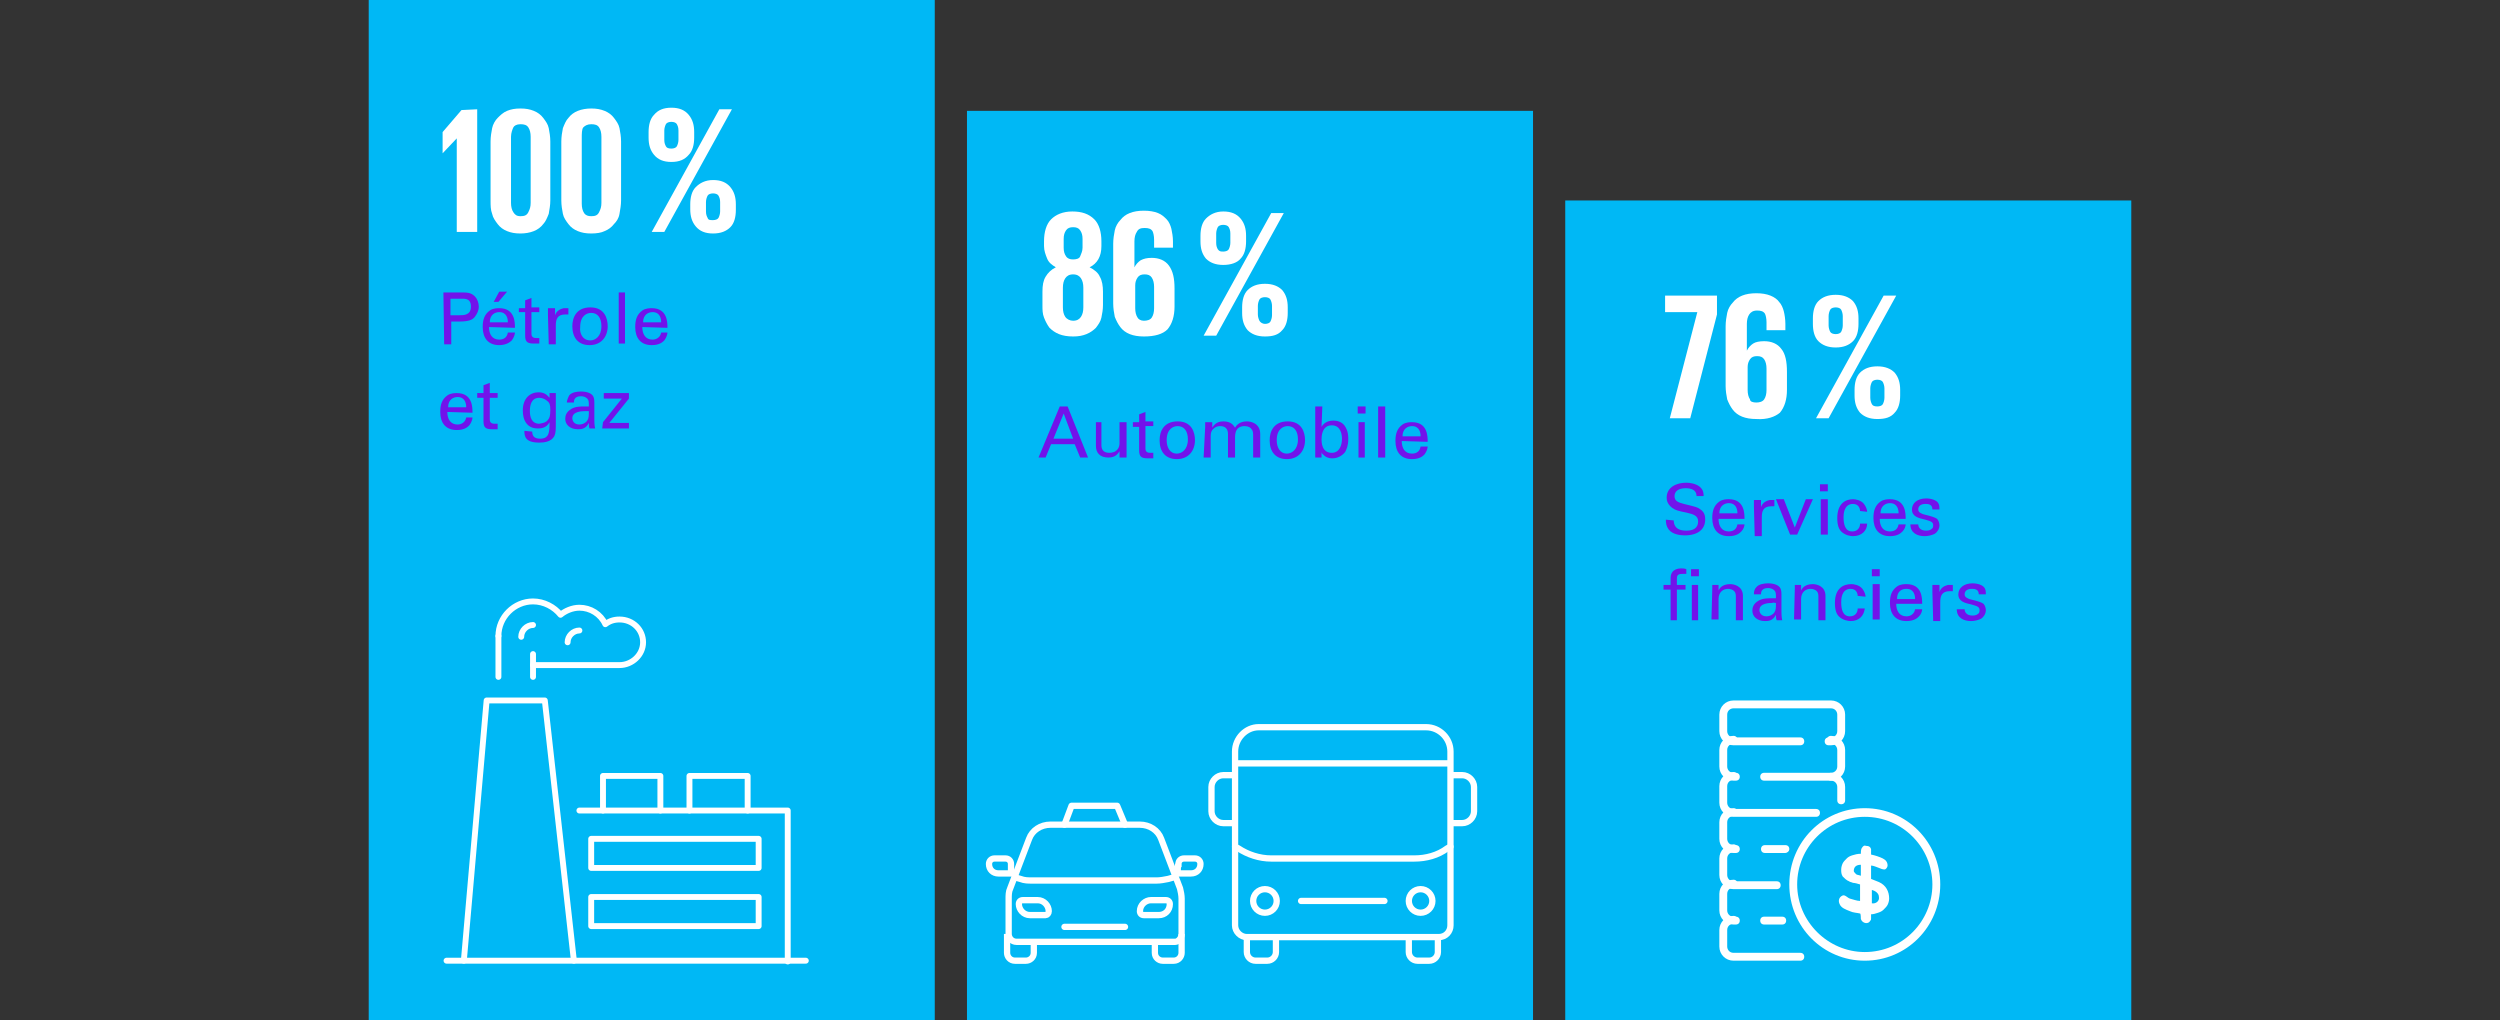<?xml version="1.0" encoding="utf-8"?>
<!-- Generator: Adobe Illustrator 27.1.0, SVG Export Plug-In . SVG Version: 6.00 Build 0)  -->
<svg version="1.1" id="Layer_2_00000132076441339708528970000017416111717092781461_"
	 xmlns="http://www.w3.org/2000/svg" xmlns:xlink="http://www.w3.org/1999/xlink" x="0px" y="0px" viewBox="0 0 318 129.8"
	 style="enable-background:new 0 0 318 129.8;" xml:space="preserve">
<rect x="0" y="0" width="318" height="129.8" fill="#333333" stroke="none"/>
<style type="text/css">
	.st0{fill:#00B8F5;}
	.st1{fill:#7213EA;}
	.st2{fill:#FFFFFF;}
	.st3{fill:none;stroke:#FFFFFF;stroke-width:0.8;stroke-linejoin:round;}
	.st4{fill:none;stroke:#FFFFFF;stroke-width:0.8;stroke-linecap:round;stroke-linejoin:round;}
	.st5{fill:none;stroke:#FFFFFF;stroke-width:0.8;stroke-miterlimit:10;}
	.st6{fill:none;stroke:#FFFFFF;stroke-width:0.8;stroke-linecap:round;stroke-miterlimit:10;}
	.st7{fill:none;stroke:#FFFFFF;stroke-width:0.75;stroke-linecap:round;stroke-linejoin:round;}
</style>
<g id="Layer_1-2">
	<rect x="46.9" class="st0" width="72" height="129.8"/>
	<rect x="123" y="14.1" class="st0" width="72" height="115.7"/>
	<rect x="199.1" y="25.5" class="st0" width="72" height="104.4"/>
	<g>
		<path class="st1" d="M56.4,37.2h2.2c0.8,0,1.3,0,1.8,0.5c0.3,0.3,0.5,0.8,0.5,1.3s-0.2,0.9-0.5,1.3s-0.8,0.6-2,0.6h-1v2.9h-0.9
			L56.4,37.2C56.4,37.2,56.4,37.2,56.4,37.2z M57.3,40.1h1.1c0.6,0,1.5,0,1.5-1.1s-0.8-1-1.3-1h-1.3V40.1L57.3,40.1L57.3,40.1z"/>
		<path class="st1" d="M62.2,41.6c0,0.9,0.4,1.6,1.3,1.6c0.6,0,1-0.3,1.1-0.9h0.9c0,0.2-0.1,0.6-0.4,1c-0.2,0.2-0.7,0.6-1.6,0.6
			c-1.4,0-2.1-0.9-2.1-2.3c0-0.9,0.2-1.6,0.9-2.1c0.4-0.3,1-0.3,1.2-0.3c2,0,2,1.8,2,2.5L62.2,41.6L62.2,41.6L62.2,41.6z M64.6,41
			c0-0.4-0.1-1.3-1.1-1.3c-0.5,0-1.2,0.3-1.2,1.3H64.6z M64.5,37.1l-1.1,1.3h-0.6l0.7-1.3H64.5L64.5,37.1z"/>
		<path class="st1" d="M66,39.2h0.8v-1l0.8-0.3v1.2h1v0.6h-1v2.7c0,0.2,0,0.6,0.6,0.6c0.2,0,0.3,0,0.4,0v0.7c-0.1,0-0.4,0-0.7,0
			c-0.8,0-1.1-0.2-1.1-1v-3H66V39.2C66,39.2,66,39.2,66,39.2z"/>
		<path class="st1" d="M69.7,40.1c0-0.3,0-0.6,0-0.9h0.9l0,0.9c0.2-0.6,0.7-0.8,1.1-0.9c0.2,0,0.4,0,0.6,0V40c0,0-0.1,0-0.2,0h-0.2
			c-1,0-1.2,0.6-1.2,1.4v2.4h-0.9L69.7,40.1C69.7,40.1,69.7,40.1,69.7,40.1z"/>
		<path class="st1" d="M75.1,39.1c1.8,0,2.2,1.4,2.2,2.4c0,1.3-0.8,2.4-2.3,2.4s-2.2-1-2.2-2.4C72.8,40.4,73.3,39.1,75.1,39.1
			C75.1,39.1,75.1,39.1,75.1,39.1z M75.1,43.3c0.6,0,1.4-0.5,1.4-1.8c0-1.1-0.5-1.7-1.3-1.7c-0.5,0-1.4,0.3-1.4,1.8
			C73.7,42.4,74.1,43.3,75.1,43.3L75.1,43.3L75.1,43.3z"/>
		<path class="st1" d="M78.7,37.2h0.8v6.5h-0.8V37.2z"/>
		<path class="st1" d="M81.7,41.6c0,0.9,0.4,1.6,1.3,1.6c0.5,0,1-0.3,1.1-0.9h0.8c0,0.2-0.1,0.6-0.4,1c-0.2,0.2-0.6,0.6-1.6,0.6
			c-1.4,0-2.1-0.9-2.1-2.3c0-0.9,0.2-1.6,0.9-2.1c0.4-0.3,1-0.3,1.2-0.3c2,0,2,1.8,2,2.5L81.7,41.6L81.7,41.6L81.7,41.6z M84.1,41
			c0-0.4-0.1-1.3-1.1-1.3c-0.5,0-1.2,0.3-1.2,1.3H84.1z"/>
		<path class="st1" d="M56.9,52.4c0,0.9,0.4,1.6,1.3,1.6c0.5,0,1-0.3,1.1-0.9h0.8c0,0.2-0.1,0.6-0.4,1c-0.2,0.2-0.6,0.6-1.6,0.6
			c-1.4,0-2.1-0.9-2.1-2.3c0-0.9,0.2-1.6,0.9-2.1c0.4-0.3,1-0.3,1.2-0.3c2,0,2,1.8,2,2.5L56.9,52.4L56.9,52.4L56.9,52.4z M59.3,51.8
			c0-0.4-0.1-1.3-1.1-1.3c-0.5,0-1.2,0.3-1.2,1.3C57,51.8,59.3,51.8,59.3,51.8z"/>
		<path class="st1" d="M60.7,50h0.8v-1l0.8-0.3V50h1v0.6h-1v2.7c0,0.2,0,0.6,0.6,0.6c0.2,0,0.3,0,0.4,0v0.7c-0.1,0-0.4,0-0.7,0
			c-0.8,0-1.1-0.2-1.1-1v-3h-0.8L60.7,50L60.7,50L60.7,50z"/>
		<path class="st1" d="M67.7,54.9c0,0.5,0.2,0.9,1,0.9c1.2,0,1.2-0.9,1.2-2.1c-0.4,0.8-1.2,0.8-1.5,0.8c-0.4,0-1-0.1-1.4-0.6
			c-0.4-0.5-0.5-1.1-0.5-1.7c0-1.5,0.9-2.3,2-2.3c0.9,0,1.2,0.5,1.4,0.7V50h0.8l0,0.8v2.8c0,1.1,0,1.5-0.2,1.9
			c-0.4,0.7-1.3,0.8-1.9,0.8c-1.8,0-1.9-0.8-1.9-1.5L67.7,54.9L67.7,54.9z M69.7,53.4c0.2-0.2,0.3-0.5,0.3-1.3
			c0-0.6-0.1-0.9-0.4-1.1c-0.2-0.2-0.6-0.4-1-0.4c-1.1,0-1.2,1.1-1.2,1.7c0,0.7,0.2,1.6,1.2,1.6C69.2,53.8,69.5,53.7,69.7,53.4
			L69.7,53.4L69.7,53.4z"/>
		<path class="st1" d="M75,54.5c-0.1-0.2-0.1-0.4-0.1-0.7c-0.4,0.8-1,0.8-1.4,0.8c-1,0-1.6-0.6-1.6-1.3c0-0.4,0.1-0.9,0.8-1.3
			c0.5-0.3,1.2-0.3,1.6-0.3c0.2,0,0.3,0,0.6,0c0-0.6,0-0.8-0.2-1c-0.2-0.2-0.5-0.3-0.8-0.3c-0.9,0-0.9,0.6-0.9,0.8h-0.9
			c0-0.2,0.1-0.5,0.3-0.9c0.3-0.4,1-0.5,1.5-0.5c0.7,0,1.4,0.2,1.6,0.7c0.1,0.3,0.1,0.5,0.1,0.7l0,2.2c0,0.1,0,0.7,0.1,1.1
			C75.8,54.5,75,54.5,75,54.5z M74.4,52.3c-0.3,0-1.6,0-1.6,0.9c0,0.3,0.2,0.8,0.9,0.8c0.4,0,0.8-0.2,1-0.5c0.2-0.3,0.2-0.6,0.2-1.2
			C74.8,52.3,74.6,52.3,74.4,52.3L74.4,52.3L74.4,52.3z"/>
		<path class="st1" d="M76.7,53.7l2.4-3h-2.3V50h3.2v0.7l-2.5,3.1h2.5v0.7h-3.4L76.7,53.7C76.7,53.7,76.7,53.7,76.7,53.7z"/>
	</g>
	<g>
		<path class="st1" d="M134.8,51.7h1l2.6,6.5h-1l-0.7-1.7h-3l-0.7,1.7h-0.9L134.8,51.7L134.8,51.7z M134,55.8h2.5l-1.2-3.2L134,55.8
			L134,55.8z"/>
		<path class="st1" d="M140.1,53.7v2.9c0,0.4,0.1,1,1,1c0.4,0,0.8-0.1,1.1-0.5c0.2-0.3,0.2-0.6,0.2-0.8v-2.6h0.9v3.7
			c0,0.1,0,0.6,0,0.8h-0.9l0-0.8c-0.2,0.3-0.5,0.8-1.4,0.8c-1.1,0-1.6-0.6-1.6-1.5v-3L140.1,53.7L140.1,53.7z"/>
		<path class="st1" d="M144.1,53.7h0.8v-1l0.8-0.3v1.2h1v0.6h-1V57c0,0.2,0,0.6,0.6,0.6c0.2,0,0.3,0,0.4,0v0.7c-0.2,0-0.4,0-0.7,0
			c-0.8,0-1.1-0.2-1.1-1v-3h-0.8V53.7C144.1,53.7,144.1,53.7,144.1,53.7z"/>
		<path class="st1" d="M149.8,53.6c1.8,0,2.2,1.4,2.2,2.4c0,1.3-0.8,2.4-2.3,2.4c-1.5,0-2.2-1-2.2-2.4
			C147.5,54.9,148,53.6,149.8,53.6C149.8,53.6,149.8,53.6,149.8,53.6z M149.7,57.7c0.6,0,1.4-0.5,1.4-1.8c0-1.1-0.5-1.7-1.3-1.7
			c-0.5,0-1.4,0.3-1.4,1.8C148.4,56.9,148.8,57.7,149.7,57.7L149.7,57.7L149.7,57.7z"/>
		<path class="st1" d="M153.3,54.3l0-0.6h0.9v0.7c0.4-0.7,1-0.8,1.4-0.8c1,0,1.3,0.5,1.5,0.8c0.1-0.2,0.5-0.8,1.5-0.8
			c0.6,0,1.7,0.3,1.7,1.6v3h-0.9v-2.9c0-0.4-0.1-0.6-0.2-0.7c-0.1-0.2-0.4-0.4-0.9-0.4c-0.6,0-0.9,0.3-1,0.5c-0.2,0.3-0.2,0.8-0.2,1
			v2.5h-0.9v-3c0-0.6-0.3-1-1-1c-0.6,0-0.9,0.4-1,0.5c-0.2,0.3-0.2,0.6-0.2,0.9v2.6h-0.9L153.3,54.3L153.3,54.3L153.3,54.3z"/>
		<path class="st1" d="M163.8,53.6c1.8,0,2.2,1.4,2.2,2.4c0,1.3-0.8,2.4-2.3,2.4s-2.2-1-2.2-2.4C161.5,54.9,162,53.6,163.8,53.6
			C163.8,53.6,163.8,53.6,163.8,53.6z M163.7,57.7c0.6,0,1.4-0.5,1.4-1.8c0-1.1-0.5-1.7-1.3-1.7c-0.5,0-1.4,0.3-1.4,1.8
			C162.4,56.9,162.8,57.7,163.7,57.7L163.7,57.7L163.7,57.7z"/>
		<path class="st1" d="M168.1,54.3c0.1-0.2,0.5-0.8,1.5-0.8c0.4,0,1,0.1,1.4,0.6c0.2,0.3,0.5,0.7,0.5,1.7c0,0.9-0.2,1.3-0.4,1.7
			c-0.4,0.5-1,0.8-1.6,0.8c-0.2,0-0.6,0-1-0.3c-0.2-0.2-0.4-0.3-0.4-0.5l0,0.7h-0.8l0-0.8v-5.7h0.9L168.1,54.3
			C168.2,54.3,168.1,54.3,168.1,54.3z M169.4,54.1c-1.3,0-1.3,1.5-1.3,1.8s0,1.7,1.3,1.7c1,0,1.3-1,1.3-1.8
			C170.7,55.4,170.6,54.1,169.4,54.1L169.4,54.1L169.4,54.1z"/>
		<path class="st1" d="M172.7,51.7h1v0.9h-1V51.7z M172.8,53.7h0.8v4.5h-0.8V53.7z"/>
		<path class="st1" d="M175.3,51.7h0.9v6.5h-0.9C175.3,58.2,175.3,51.7,175.3,51.7z"/>
		<path class="st1" d="M178.3,56.1c0,0.9,0.4,1.6,1.3,1.6c0.6,0,1-0.3,1.1-0.9h0.9c0,0.2-0.1,0.6-0.4,1c-0.2,0.2-0.6,0.6-1.6,0.6
			c-1.4,0-2.1-0.9-2.1-2.3c0-0.9,0.2-1.6,0.9-2.1c0.4-0.3,1-0.3,1.2-0.3c2,0,2,1.8,2,2.5L178.3,56.1L178.3,56.1L178.3,56.1z
			 M180.7,55.5c0-0.4-0.1-1.3-1.1-1.3c-0.5,0-1.2,0.3-1.2,1.3H180.7L180.7,55.5z"/>
	</g>
	<g>
		<path class="st1" d="M212.9,66.2c0,0.4,0.1,1.3,1.6,1.3c1.4,0,1.5-0.8,1.5-1.2c0-0.7-0.6-0.9-1.5-1.1c-1-0.2-1.4-0.3-1.8-0.6
			c-0.5-0.4-0.7-0.8-0.7-1.3c0-1.3,1.2-1.9,2.5-1.9c0.4,0,1.3,0.1,1.8,0.6c0.4,0.4,0.4,0.8,0.4,1.1h-0.9c0-0.8-0.7-1-1.4-1
			c-0.9,0-1.4,0.4-1.4,1c0,0.6,0.4,0.8,1.2,1c1.6,0.4,1.7,0.4,2.1,0.7c0.6,0.4,0.6,1,0.6,1.3c0,1.2-0.9,2-2.6,2
			c-0.5,0-1.5-0.1-2-0.7c-0.4-0.5-0.4-1-0.4-1.3L212.9,66.2L212.9,66.2L212.9,66.2z"/>
		<path class="st1" d="M218.6,66c0,0.9,0.4,1.6,1.3,1.6c0.6,0,1-0.3,1.1-0.9h0.9c0,0.2-0.1,0.6-0.4,0.9c-0.2,0.2-0.6,0.6-1.6,0.6
			c-1.4,0-2.1-0.9-2.1-2.3c0-0.9,0.2-1.6,0.9-2.1c0.4-0.3,1-0.3,1.2-0.3c2,0,2,1.8,2,2.5L218.6,66L218.6,66L218.6,66z M221,65.3
			c0-0.4-0.1-1.3-1.1-1.3c-0.5,0-1.2,0.3-1.2,1.3H221L221,65.3z"/>
		<path class="st1" d="M223.1,64.5c0-0.3,0-0.6,0-0.9h0.9l0,0.9c0.2-0.6,0.7-0.8,1.1-0.9c0.2,0,0.4,0,0.6,0v0.8c0,0-0.1,0-0.2,0
			h-0.2c-1,0-1.2,0.6-1.2,1.4v2.4h-0.9L223.1,64.5L223.1,64.5L223.1,64.5z"/>
		<path class="st1" d="M225.9,63.5h1l1.4,3.6l1.4-3.6h0.9l-2,4.5h-0.9L225.9,63.5C225.9,63.5,225.9,63.5,225.9,63.5z"/>
		<path class="st1" d="M231.5,61.6h1v0.9h-1V61.6z M231.6,63.5h0.9v4.5h-0.9C231.6,68.1,231.6,63.5,231.6,63.5z"/>
		<path class="st1" d="M236.6,65c0-0.2-0.1-0.9-0.9-0.9c-1.2,0-1.2,1.4-1.2,1.7c0,0.9,0.2,1.8,1.1,1.8c0.7,0,1-0.5,1-1h0.9
			c0,0.9-0.7,1.6-1.8,1.6c-0.3,0-1-0.1-1.5-0.6c-0.3-0.3-0.5-0.8-0.5-1.7c0-1.9,1.1-2.4,2-2.4c0.3,0,1,0.1,1.4,0.6
			c0.3,0.4,0.4,0.8,0.4,1L236.6,65L236.6,65L236.6,65z"/>
		<path class="st1" d="M239.1,66c0,0.9,0.4,1.6,1.3,1.6c0.6,0,1-0.3,1.1-0.9h0.9c0,0.2-0.1,0.6-0.4,0.9c-0.2,0.2-0.6,0.6-1.6,0.6
			c-1.4,0-2.1-0.9-2.1-2.3c0-0.9,0.2-1.6,0.9-2.1c0.4-0.3,1-0.3,1.2-0.3c2,0,2,1.8,2,2.5L239.1,66L239.1,66L239.1,66z M241.5,65.3
			c0-0.4-0.1-1.3-1.1-1.3c-0.5,0-1.2,0.3-1.2,1.3H241.5L241.5,65.3z"/>
		<path class="st1" d="M244,66.7c0,0.3,0.2,0.8,1,0.8c0.4,0,0.6-0.1,0.8-0.3c0.1-0.1,0.1-0.3,0.1-0.4c0-0.4-0.3-0.5-1-0.7
			c-0.9-0.2-1.7-0.4-1.7-1.3c0-0.8,0.7-1.4,1.8-1.4c0.6,0,1.4,0.2,1.6,0.7c0.1,0.2,0.1,0.5,0.1,0.7h-0.9c0-0.7-0.6-0.7-0.9-0.7
			c-0.1,0-0.9,0-0.9,0.7c0,0.4,0.4,0.5,0.6,0.6c1.2,0.3,1.5,0.4,1.8,0.6c0.2,0.2,0.3,0.6,0.3,0.8c0,0.5-0.3,0.9-0.6,1.1
			c-0.4,0.2-0.9,0.3-1.3,0.3c-0.9,0-1.8-0.4-1.8-1.5L244,66.7L244,66.7L244,66.7z"/>
		<path class="st1" d="M214.5,73c-0.1,0-0.3,0-0.5,0c-0.7,0-0.7,0.3-0.7,0.7v0.7h1.1V75h-1.1v3.9h-0.8V75h-0.9v-0.6h0.9v-0.5
			c0-0.6,0-0.8,0.2-1.1c0.2-0.3,0.6-0.5,1.1-0.5c0.2,0,0.5,0,0.7,0.1L214.5,73L214.5,73L214.5,73z M215.1,72.4h1v0.9h-1V72.4z
			 M215.2,78.9v-4.5h0.8v4.5H215.2z"/>
		<path class="st1" d="M217.8,74.9v-0.5h0.8v0.7c0.1-0.2,0.4-0.8,1.5-0.8c0.4,0,1.6,0.2,1.6,1.5v3.1h-0.9V76c0-0.3,0-0.6-0.2-0.8
			c-0.2-0.2-0.5-0.3-0.8-0.3c-0.6,0-1.2,0.4-1.2,1.3v2.6h-0.9L217.8,74.9C217.8,74.9,217.8,74.9,217.8,74.9z"/>
		<path class="st1" d="M226,78.9c-0.1-0.2-0.1-0.4-0.1-0.7c-0.4,0.8-1,0.8-1.4,0.8c-1,0-1.6-0.6-1.6-1.3c0-0.4,0.1-0.9,0.8-1.3
			c0.5-0.3,1.2-0.3,1.6-0.3c0.2,0,0.4,0,0.6,0c0-0.6,0-0.8-0.2-1c-0.2-0.2-0.5-0.3-0.8-0.3c-0.9,0-0.9,0.6-0.9,0.8h-0.9
			c0-0.2,0-0.6,0.3-0.9c0.3-0.4,1-0.5,1.5-0.5c0.7,0,1.4,0.2,1.6,0.7c0.1,0.3,0.1,0.5,0.1,0.7l0,2.2c0,0.1,0,0.7,0.1,1.1L226,78.9
			L226,78.9z M225.4,76.7c-0.3,0-1.6,0-1.6,0.9c0,0.3,0.2,0.8,0.9,0.8c0.4,0,0.8-0.2,1-0.5c0.2-0.3,0.2-0.6,0.2-1.2
			C225.7,76.7,225.6,76.6,225.4,76.7C225.4,76.6,225.4,76.6,225.4,76.7z"/>
		<path class="st1" d="M228.3,74.9v-0.5h0.8v0.7c0.1-0.2,0.4-0.8,1.5-0.8c0.4,0,1.6,0.2,1.6,1.5v3.1h-0.9V76c0-0.3,0-0.6-0.2-0.8
			c-0.2-0.2-0.5-0.3-0.8-0.3c-0.6,0-1.2,0.4-1.2,1.3v2.6h-0.9L228.3,74.9C228.3,74.9,228.3,74.9,228.3,74.9z"/>
		<path class="st1" d="M236.3,75.8c0-0.2-0.1-0.9-0.9-0.9c-1.2,0-1.2,1.4-1.2,1.7c0,0.9,0.2,1.8,1.1,1.8c0.7,0,1-0.5,1-1h0.9
			c-0.1,0.9-0.7,1.6-1.8,1.6c-0.3,0-1-0.1-1.5-0.6c-0.3-0.3-0.5-0.8-0.5-1.7c0-1.9,1.1-2.4,2.1-2.4c0.3,0,1,0.1,1.4,0.6
			c0.3,0.4,0.4,0.8,0.4,1L236.3,75.8L236.3,75.8L236.3,75.8z"/>
		<path class="st1" d="M238.1,72.4h1v0.9h-1V72.4z M238.2,74.3h0.9v4.5h-0.9V74.3z"/>
		<path class="st1" d="M241.2,76.8c0,0.9,0.4,1.6,1.3,1.6c0.5,0,1-0.3,1.1-0.9h0.9c0,0.2-0.1,0.6-0.4,0.9c-0.2,0.2-0.6,0.6-1.6,0.6
			c-1.4,0-2.1-0.9-2.1-2.3c0-0.9,0.2-1.6,0.9-2.1c0.4-0.3,1-0.3,1.2-0.3c2,0,2,1.8,2,2.5L241.2,76.8L241.2,76.8L241.2,76.8z
			 M243.6,76.2c0-0.4-0.1-1.3-1.1-1.3c-0.6,0-1.2,0.3-1.2,1.3H243.6L243.6,76.2z"/>
		<path class="st1" d="M245.8,75.3c0-0.3,0-0.6,0-0.9h0.9l0,0.9c0.2-0.6,0.7-0.8,1.1-0.9c0.2,0,0.4,0,0.6,0v0.8c0,0-0.1,0-0.2,0
			h-0.2c-1,0-1.2,0.6-1.2,1.4v2.4h-0.9L245.8,75.3L245.8,75.3L245.8,75.3z"/>
		<path class="st1" d="M249.9,77.5c0,0.3,0.2,0.8,1,0.8c0.4,0,0.6-0.1,0.8-0.3c0.1-0.1,0.1-0.3,0.1-0.4c0-0.4-0.3-0.5-1-0.7
			c-0.9-0.2-1.7-0.4-1.7-1.3c0-0.8,0.7-1.4,1.8-1.4c0.6,0,1.4,0.2,1.6,0.7c0.1,0.2,0.1,0.5,0.1,0.7h-0.9c0-0.7-0.6-0.7-0.9-0.7
			c-0.1,0-0.9,0-0.9,0.7c0,0.4,0.4,0.5,0.6,0.6c1.2,0.3,1.5,0.4,1.8,0.6c0.2,0.2,0.3,0.6,0.3,0.8c0,0.5-0.3,0.9-0.6,1.1
			c-0.4,0.2-0.9,0.3-1.3,0.3c-0.9,0-1.8-0.4-1.8-1.5L249.9,77.5L249.9,77.5L249.9,77.5z"/>
	</g>
	<g>
		<path class="st2" d="M211.8,37.6h6.6v2.4l-3.4,13.2h-2.6l3.5-13.5h-4.1V37.6z"/>
		<path class="st2" d="M223.4,53.3c-0.7,0-1.3-0.1-1.8-0.3c-0.5-0.2-0.9-0.5-1.2-0.9c-0.3-0.4-0.5-0.8-0.7-1.3
			c-0.1-0.5-0.2-1.1-0.2-1.7v-7.6c0-0.6,0.1-1.2,0.2-1.7c0.1-0.5,0.4-1,0.7-1.3c0.3-0.4,0.7-0.7,1.2-0.9c0.5-0.2,1.1-0.3,1.8-0.3
			c0.7,0,1.3,0.1,1.8,0.3c0.5,0.2,0.9,0.5,1.1,0.8c0.3,0.3,0.5,0.8,0.6,1.2s0.2,1,0.2,1.6v0.8h-2.4v-1c0-0.5-0.1-0.9-0.2-1.1
			c-0.2-0.3-0.5-0.4-1-0.4c-0.5,0-0.8,0.2-1,0.5s-0.3,0.7-0.3,1.2v3.4h0c0.2-0.4,0.5-0.7,0.8-0.9s0.8-0.3,1.4-0.3
			c0.9,0,1.7,0.3,2.2,1c0.5,0.6,0.7,1.6,0.7,2.9v2.3c0,1.2-0.3,2.2-0.9,2.9C225.8,53,224.8,53.4,223.4,53.3L223.4,53.3L223.4,53.3z
			 M223.4,51.2c0.4,0,0.8-0.1,1-0.4c0.2-0.3,0.3-0.7,0.3-1.2v-2.7c0-0.5-0.1-0.9-0.3-1.2c-0.2-0.3-0.5-0.4-0.9-0.4
			c-0.4,0-0.7,0.1-0.9,0.4c-0.2,0.3-0.3,0.6-0.3,1v2.9c0,0.5,0.1,0.9,0.3,1.2C222.6,51.1,223,51.2,223.4,51.2L223.4,51.2L223.4,51.2
			z"/>
		<path class="st2" d="M233.5,44.2c-1,0-1.7-0.3-2.2-0.8s-0.7-1.3-0.7-2.2v-0.7c0-0.9,0.2-1.7,0.7-2.2s1.2-0.8,2.2-0.8
			s1.7,0.3,2.2,0.8c0.5,0.6,0.7,1.3,0.7,2.2v0.7c0,0.9-0.2,1.7-0.7,2.2C235.2,43.9,234.5,44.2,233.5,44.2z M241.2,37.6l-8.6,15.6
			h-1.6l8.6-15.6H241.2z M233.5,42.5c0.3,0,0.6-0.1,0.7-0.3c0.1-0.2,0.2-0.5,0.2-0.8v-1.2c0-0.3-0.1-0.6-0.2-0.8
			c-0.1-0.2-0.4-0.3-0.7-0.3s-0.6,0.1-0.7,0.3c-0.1,0.2-0.2,0.5-0.2,0.8v1.2c0,0.3,0.1,0.6,0.2,0.8
			C232.9,42.4,233.2,42.5,233.5,42.5z M238.8,53.3c-1,0-1.7-0.3-2.2-0.8c-0.5-0.6-0.7-1.3-0.7-2.2v-0.7c0-0.9,0.2-1.7,0.7-2.2
			s1.2-0.8,2.2-0.8s1.7,0.3,2.2,0.8c0.5,0.6,0.7,1.3,0.7,2.2v0.7c0,0.9-0.2,1.7-0.7,2.2C240.5,53.1,239.8,53.3,238.8,53.3z
			 M238.8,51.7c0.3,0,0.6-0.1,0.7-0.3c0.1-0.2,0.2-0.5,0.2-0.8v-1.2c0-0.3-0.1-0.6-0.2-0.8c-0.1-0.2-0.4-0.3-0.7-0.3
			s-0.6,0.1-0.7,0.3c-0.1,0.2-0.2,0.5-0.2,0.8v1.2c0,0.3,0.1,0.6,0.2,0.8C238.2,51.6,238.4,51.7,238.8,51.7z"/>
	</g>
	<g>
		<path class="st2" d="M60.7,13.9v15.6h-2.6V17.6h0l-1.8,1.9h0v-2.7l2.4-2.8L60.7,13.9L60.7,13.9L60.7,13.9z"/>
		<path class="st2" d="M66.2,29.7c-0.7,0-1.2-0.1-1.7-0.3c-0.5-0.2-0.9-0.5-1.2-0.9c-0.3-0.4-0.6-0.8-0.7-1.3
			c-0.2-0.5-0.2-1.1-0.2-1.7V18c0-0.6,0.1-1.2,0.2-1.7c0.1-0.5,0.4-1,0.7-1.3s0.7-0.7,1.2-0.9c0.5-0.2,1-0.3,1.7-0.3
			c0.7,0,1.2,0.1,1.7,0.3c0.5,0.2,0.9,0.5,1.2,0.9s0.6,0.8,0.7,1.3c0.1,0.5,0.2,1.1,0.2,1.7v7.5c0,0.6-0.1,1.1-0.2,1.7
			c-0.2,0.5-0.4,1-0.7,1.3c-0.3,0.4-0.7,0.7-1.2,0.9S66.8,29.7,66.2,29.7z M66.2,27.5c0.5,0,0.8-0.1,1-0.5s0.3-0.7,0.3-1.2v-8.4
			c0-0.5-0.1-0.9-0.3-1.2s-0.5-0.4-1-0.4c-0.5,0-0.8,0.2-0.9,0.4s-0.3,0.7-0.3,1.2v8.4c0,0.5,0.1,0.9,0.3,1.2S65.7,27.5,66.2,27.5z"
			/>
		<path class="st2" d="M75.2,29.7c-0.7,0-1.2-0.1-1.7-0.3c-0.5-0.2-0.9-0.5-1.2-0.9c-0.3-0.4-0.6-0.8-0.7-1.3
			c-0.1-0.5-0.2-1.1-0.2-1.7V18c0-0.6,0.1-1.2,0.2-1.7c0.2-0.5,0.4-1,0.7-1.3c0.3-0.4,0.7-0.7,1.2-0.9c0.5-0.2,1.1-0.3,1.7-0.3
			c0.7,0,1.2,0.1,1.7,0.3c0.5,0.2,0.9,0.5,1.2,0.9s0.6,0.8,0.7,1.3s0.2,1.1,0.2,1.7v7.5c0,0.6-0.1,1.1-0.2,1.7s-0.4,1-0.7,1.3
			c-0.3,0.4-0.7,0.7-1.2,0.9C76.5,29.6,75.9,29.7,75.2,29.7z M75.2,27.5c0.5,0,0.8-0.1,1-0.5s0.3-0.7,0.3-1.2v-8.4
			c0-0.5-0.1-0.9-0.3-1.2s-0.5-0.4-1-0.4c-0.5,0-0.8,0.2-1,0.4S74,17.1,74,17.5v8.4c0,0.5,0.1,0.9,0.3,1.2S74.8,27.5,75.2,27.5z"/>
		<path class="st2" d="M85.4,20.6c-1,0-1.7-0.3-2.2-0.9c-0.5-0.6-0.7-1.3-0.7-2.2v-0.7c0-0.9,0.2-1.7,0.7-2.2
			c0.5-0.6,1.2-0.9,2.2-0.9s1.7,0.3,2.2,0.9c0.5,0.6,0.7,1.3,0.7,2.2v0.7c0,0.9-0.2,1.7-0.7,2.2C87.1,20.3,86.4,20.6,85.4,20.6z
			 M93.1,13.9l-8.6,15.6h-1.6l8.6-15.6H93.1z M85.4,18.9c0.3,0,0.6-0.1,0.7-0.3s0.2-0.5,0.2-0.8v-1.2c0-0.4-0.1-0.6-0.2-0.8
			s-0.4-0.3-0.7-0.3c-0.3,0-0.6,0.1-0.7,0.3s-0.2,0.5-0.2,0.8v1.2c0,0.4,0.1,0.6,0.2,0.8S85,18.9,85.4,18.9z M90.7,29.7
			c-1,0-1.7-0.3-2.2-0.9s-0.7-1.3-0.7-2.2V26c0-0.9,0.2-1.7,0.7-2.2s1.2-0.9,2.2-0.9s1.7,0.3,2.2,0.9c0.5,0.6,0.7,1.3,0.7,2.2v0.7
			c0,0.9-0.2,1.7-0.7,2.2C92.4,29.4,91.7,29.7,90.7,29.7z M90.7,28c0.3,0,0.6-0.1,0.7-0.3c0.1-0.2,0.2-0.5,0.2-0.8v-1.2
			c0-0.4-0.1-0.6-0.2-0.8c-0.1-0.2-0.4-0.3-0.7-0.3s-0.6,0.1-0.7,0.3c-0.1,0.2-0.2,0.5-0.2,0.8v1.2c0,0.4,0.1,0.6,0.2,0.8
			C90.1,28,90.3,28,90.7,28z"/>
	</g>
	<g>
		<path class="st2" d="M136.5,42.8c-0.7,0-1.3-0.1-1.8-0.3s-0.9-0.5-1.2-0.8c-0.3-0.4-0.5-0.8-0.7-1.3c-0.2-0.5-0.2-1-0.2-1.6v-1.7
			c0-0.8,0.1-1.4,0.4-1.9s0.7-0.9,1.3-1.2c-0.5-0.3-0.9-0.6-1.1-1.1s-0.4-1-0.4-1.6v-0.6c0-1.2,0.3-2.2,0.9-2.8s1.5-1,2.7-1
			s2.1,0.3,2.8,1c0.6,0.6,0.9,1.6,0.9,2.8v0.6c0,1.3-0.5,2.2-1.5,2.7c0.6,0.3,1.1,0.7,1.3,1.2c0.3,0.5,0.4,1.2,0.4,1.9v1.7
			c0,0.6-0.1,1.1-0.2,1.6c-0.1,0.5-0.4,0.9-0.7,1.3c-0.3,0.3-0.7,0.6-1.2,0.8S137.2,42.8,136.5,42.8L136.5,42.8z M136.5,40.8
			c0.5,0,0.8-0.2,1-0.5s0.3-0.7,0.3-1.2v-2.5c0-0.5-0.1-0.9-0.3-1.2s-0.5-0.5-1-0.5s-0.8,0.2-1,0.5s-0.3,0.7-0.3,1.2v2.5
			c0,0.5,0.1,0.9,0.3,1.2S136.1,40.8,136.5,40.8z M136.5,33c0.4,0,0.8-0.1,0.9-0.4s0.3-0.6,0.3-1.1v-1.1c0-0.5-0.1-0.8-0.3-1.1
			c-0.2-0.3-0.5-0.4-0.9-0.4s-0.7,0.1-0.9,0.4c-0.2,0.3-0.3,0.6-0.3,1.1v1.1c0,0.5,0.1,0.8,0.3,1.1C135.8,32.9,136.1,33,136.5,33z"
			/>
		<path class="st2" d="M145.5,42.8c-0.7,0-1.3-0.1-1.8-0.3c-0.5-0.2-0.9-0.5-1.2-0.9c-0.3-0.4-0.5-0.8-0.7-1.3
			c-0.1-0.5-0.2-1.1-0.2-1.7v-7.6c0-0.6,0.1-1.2,0.2-1.7c0.1-0.5,0.4-1,0.7-1.3c0.3-0.4,0.7-0.7,1.2-0.9c0.5-0.2,1.1-0.3,1.8-0.3
			s1.3,0.1,1.8,0.3s0.8,0.5,1.1,0.8s0.5,0.8,0.6,1.2c0.1,0.5,0.2,1,0.2,1.6v0.8h-2.4v-1c0-0.5-0.1-0.9-0.2-1.1
			c-0.2-0.3-0.5-0.4-1-0.4c-0.5,0-0.8,0.1-1,0.5c-0.2,0.3-0.3,0.7-0.3,1.2V34h0c0.2-0.4,0.5-0.7,0.8-0.9c0.4-0.2,0.8-0.3,1.4-0.3
			c0.9,0,1.7,0.3,2.2,1s0.7,1.6,0.7,2.9v2.3c0,1.2-0.3,2.2-0.9,2.9C147.9,42.5,146.9,42.8,145.5,42.8
			C145.5,42.8,145.5,42.8,145.5,42.8z M145.5,40.8c0.4,0,0.8-0.1,1-0.4c0.2-0.3,0.3-0.7,0.3-1.2v-2.7c0-0.5-0.1-0.9-0.3-1.2
			s-0.5-0.4-0.9-0.4c-0.4,0-0.7,0.1-0.9,0.4s-0.3,0.6-0.3,1v2.9c0,0.5,0.1,0.9,0.3,1.2C144.8,40.6,145.1,40.8,145.5,40.8L145.5,40.8
			L145.5,40.8z"/>
		<path class="st2" d="M155.6,33.7c-1,0-1.7-0.3-2.2-0.8c-0.5-0.6-0.7-1.3-0.7-2.2V30c0-0.9,0.2-1.7,0.7-2.2s1.2-0.9,2.2-0.9
			s1.7,0.3,2.2,0.9c0.5,0.6,0.7,1.3,0.7,2.2v0.7c0,0.9-0.2,1.7-0.7,2.2C157.4,33.4,156.6,33.7,155.6,33.7z M163.3,27.1l-8.6,15.6
			h-1.6l8.6-15.6C161.7,27.1,163.3,27.1,163.3,27.1z M155.6,32c0.3,0,0.6-0.1,0.7-0.3c0.1-0.2,0.2-0.5,0.2-0.8v-1.2
			c0-0.4-0.1-0.6-0.2-0.8c-0.1-0.2-0.4-0.3-0.7-0.3s-0.6,0.1-0.7,0.3c-0.1,0.2-0.2,0.5-0.2,0.8v1.2c0,0.4,0.1,0.6,0.2,0.8
			C155.1,32,155.3,32,155.6,32z M160.9,42.8c-1,0-1.7-0.3-2.2-0.8c-0.5-0.6-0.7-1.3-0.7-2.2v-0.7c0-0.9,0.2-1.7,0.7-2.2
			s1.2-0.8,2.2-0.8s1.7,0.3,2.2,0.8c0.5,0.6,0.7,1.3,0.7,2.2v0.7c0,0.9-0.2,1.7-0.7,2.2C162.6,42.6,161.9,42.8,160.9,42.8z
			 M160.9,41.2c0.3,0,0.6-0.1,0.7-0.3c0.1-0.2,0.2-0.5,0.2-0.8v-1.2c0-0.3-0.1-0.6-0.2-0.8c-0.1-0.2-0.4-0.3-0.7-0.3
			s-0.6,0.1-0.7,0.3c-0.1,0.2-0.2,0.5-0.2,0.8V40c0,0.3,0.1,0.6,0.2,0.8S160.6,41.2,160.9,41.2z"/>
	</g>
	<g>
		<g>
			<line class="st3" x1="157.1" y1="97.1" x2="184.5" y2="97.1"/>
			<line class="st4" x1="165.5" y1="114.6" x2="176.1" y2="114.6"/>
			<path class="st3" d="M158.6,119.2v1.9c0,0.6,0.5,1.1,1.1,1.1h1.5c0.6,0,1.1-0.5,1.1-1.1v-1.9"/>
			<path class="st3" d="M179.2,119.2v1.9c0,0.6,0.5,1.1,1.1,1.1h1.5c0.6,0,1.1-0.5,1.1-1.1v-1.9"/>
			<circle class="st3" cx="160.9" cy="114.6" r="1.5"/>
			<circle class="st3" cx="180.7" cy="114.6" r="1.5"/>
			<path class="st3" d="M183,119.2h-24.4c-0.8,0-1.5-0.7-1.5-1.5V95.6c0-1.7,1.4-3.1,3-3.1h21.3c1.7,0,3.1,1.4,3.1,3.1v22.1
				C184.5,118.5,183.9,119.2,183,119.2L183,119.2L183,119.2z"/>
			<path class="st3" d="M157.1,104.7h-1.5c-0.8,0-1.5-0.7-1.5-1.5v-3.1c0-0.8,0.7-1.5,1.5-1.5h1.5"/>
			<path class="st3" d="M184.5,104.7h1.5c0.8,0,1.5-0.7,1.5-1.5v-3.1c0-0.8-0.7-1.5-1.5-1.5h-1.5"/>
			<path class="st4" d="M157.1,107.7l0.4,0.2c1.2,0.8,2.7,1.3,4.2,1.3h18.2c1.5,0,3-0.4,4.2-1.3l0.4-0.2"/>
		</g>
		<g>
			<path class="st4" d="M150.3,118.8v-4.5c0-0.4-0.1-0.9-0.2-1.3l-2.4-6.3c-0.4-1.1-1.5-1.8-2.7-1.8h-11.4c-1.2,0-2.3,0.7-2.7,1.8
				l-2.4,6.3c-0.2,0.4-0.2,0.9-0.2,1.3v4.5c0,0.5,0.4,1,1,1h20.2C149.8,119.8,150.3,119.4,150.3,118.8L150.3,118.8L150.3,118.8z"/>
			<path class="st5" d="M128.1,118.8v2.4c0,0.5,0.4,1,1,1h1.4c0.5,0,1-0.4,1-1v-1.4"/>
			<path class="st5" d="M150.3,118.8v2.4c0,0.5-0.4,1-1,1h-1.4c-0.5,0-1-0.4-1-1v-1.4"/>
			<path class="st4" d="M129.1,111.6l0.7,0.2c0.5,0.2,1,0.2,1.5,0.2h15.8c0.5,0,1-0.1,1.5-0.2l0.7-0.2"/>
			<path class="st5" d="M133,116.4H131c-0.8,0-1.4-0.7-1.4-1.4c0-0.3,0.2-0.5,0.5-0.5h1.9c0.8,0,1.4,0.7,1.4,1.4
				C133.4,116.2,133.2,116.4,133,116.4z"/>
			<line class="st6" x1="143.1" y1="117.9" x2="135.4" y2="117.9"/>
			<path class="st5" d="M147.4,116.4h-1.9c-0.3,0-0.5-0.2-0.5-0.5c0-0.8,0.7-1.4,1.4-1.4h1.9c0.3,0,0.5,0.2,0.5,0.5
				C148.8,115.8,148.2,116.4,147.4,116.4z"/>
			<path class="st5" d="M128.6,111.1H127c-0.7,0-1.2-0.5-1.2-1.2l0,0c0-0.4,0.3-0.7,0.7-0.7h1.4c0.4,0,0.7,0.3,0.7,0.7
				C128.6,109.9,128.6,111.1,128.6,111.1z"/>
			<path class="st5" d="M149.8,111.1h1.7c0.7,0,1.2-0.5,1.2-1.2l0,0c0-0.4-0.3-0.7-0.7-0.7h-1.4c-0.4,0-0.7,0.3-0.7,0.7
				C149.8,109.9,149.8,111.1,149.8,111.1z"/>
			<polyline class="st4" points="135.4,104.9 136.3,102.5 142.1,102.5 143.1,104.9 			"/>
		</g>
	</g>
	<g id="g1300-3">
		<path id="path1243-3" class="st7" d="M56.8,122.2h45.7"/>
		<path id="path1246-3" class="st7" d="M73.7,103.1h26.5v19.2"/>
		<path id="path1248-3" class="st7" d="M75.2,106.7h21.3v3.7H75.2C75.2,110.4,75.2,106.7,75.2,106.7z"/>
		<path id="path1250-3" class="st7" d="M75.2,114.1h21.3v3.7H75.2C75.2,117.8,75.2,114.1,75.2,114.1z"/>
		<path id="path1253-3" class="st7" d="M59,122.2l2.9-33.1h7.4l3.7,33.1"/>
		<path id="path1255-3" class="st7" d="M76.7,103.1v-4.4H84v4.4"/>
		<path id="path1258-3" class="st7" d="M87.7,103.1v-4.4h7.4v4.4"/>
		<path id="path1260-3" class="st7" d="M67.8,84.6h11c1.6,0,3-1.3,3-2.9s-1.3-2.9-3-2.9c-0.7,0-1.3,0.2-1.8,0.6
			c-0.6-1.3-1.9-2.1-3.3-2.1c-0.9,0-1.8,0.4-2.4,0.9c-0.8-1-2.1-1.7-3.5-1.7c-2.4,0-4.4,2-4.4,4.4"/>
		<path id="path1262-3" class="st7" d="M63.4,86.1v-5.2"/>
		<path id="path1264-3" class="st7" d="M67.8,86.1v-2.9"/>
		<path id="path1282-3" class="st7" d="M66.3,81c0-0.8,0.7-1.5,1.5-1.5"/>
		<path id="path1285-3" class="st7" d="M72.2,81.7c0-0.8,0.7-1.5,1.5-1.5"/>
	</g>
	<g>
		<g>
			<path class="st2" d="M232.9,94.8h-0.3c-0.3,0-0.5-0.2-0.5-0.5s0.2-0.5,0.5-0.5h0.3c0.4,0,0.8-0.3,0.8-0.8v-2.1
				c0-0.4-0.3-0.8-0.8-0.8h-12.4c-0.4,0-0.8,0.3-0.8,0.8V93c0,0.4,0.3,0.8,0.8,0.8h8.5c0.3,0,0.5,0.2,0.5,0.5s-0.2,0.5-0.5,0.5h-8.5
				c-1,0-1.8-0.8-1.8-1.8v-2.1c0-1,0.8-1.8,1.8-1.8h12.4c1,0,1.8,0.8,1.8,1.8V93C234.7,94,233.9,94.8,232.9,94.8z"/>
			<path class="st2" d="M220.8,99.3h-0.3c-1,0-1.8-0.8-1.8-1.8v-2.1c0-1,0.8-1.8,1.8-1.8c0.3,0,0.5,0.2,0.5,0.5s-0.2,0.5-0.5,0.5
				c-0.4,0-0.8,0.3-0.8,0.8v2.1c0,0.4,0.3,0.8,0.8,0.8h0.3c0.3,0,0.5,0.2,0.5,0.5S221.1,99.3,220.8,99.3z"/>
			<path class="st2" d="M232.9,99.3h-8.5c-0.3,0-0.5-0.2-0.5-0.5s0.2-0.5,0.5-0.5h8.5c0.4,0,0.8-0.3,0.8-0.8v-2.1
				c0-0.4-0.3-0.8-0.8-0.8c-0.3,0-0.5-0.2-0.5-0.5s0.2-0.5,0.5-0.5c1,0,1.8,0.8,1.8,1.8v2.1C234.7,98.5,233.9,99.3,232.9,99.3z"/>
			<path class="st2" d="M234.2,102.3c-0.3,0-0.5-0.2-0.5-0.5v-1.7c0-0.4-0.3-0.8-0.8-0.8c-0.3,0-0.5-0.2-0.5-0.5s0.2-0.5,0.5-0.5
				c1,0,1.8,0.8,1.8,1.8v1.7C234.7,102.1,234.5,102.3,234.2,102.3z"/>
			<path class="st2" d="M231,103.9h-10.5c-1,0-1.8-0.8-1.8-1.8v-2.1c0-1,0.8-1.8,1.8-1.8c0.3,0,0.5,0.2,0.5,0.5s-0.2,0.5-0.5,0.5
				c-0.4,0-0.8,0.3-0.8,0.8v2.1c0,0.4,0.3,0.8,0.8,0.8H231c0.3,0,0.5,0.2,0.5,0.5S231.3,103.9,231,103.9z"/>
			<path class="st2" d="M220.8,108.5h-0.3c-1,0-1.8-0.8-1.8-1.8v-2.1c0-1,0.8-1.8,1.8-1.8c0.3,0,0.5,0.2,0.5,0.5s-0.2,0.5-0.5,0.5
				c-0.4,0-0.8,0.3-0.8,0.8v2.1c0,0.4,0.3,0.8,0.8,0.8h0.3c0.3,0,0.5,0.2,0.5,0.5S221.1,108.5,220.8,108.5z"/>
			<path class="st2" d="M227.1,108.5h-2.6c-0.3,0-0.5-0.2-0.5-0.5s0.2-0.5,0.5-0.5h2.6c0.3,0,0.5,0.2,0.5,0.5
				S227.3,108.5,227.1,108.5z"/>
			<path class="st2" d="M226,113.1h-5.5c-1,0-1.8-0.8-1.8-1.8v-2.1c0-1,0.8-1.8,1.8-1.8c0.3,0,0.5,0.2,0.5,0.5s-0.2,0.5-0.5,0.5
				c-0.4,0-0.8,0.3-0.8,0.8v2.1c0,0.4,0.3,0.8,0.8,0.8h5.5c0.3,0,0.5,0.2,0.5,0.5S226.3,113.1,226,113.1z"/>
			<path class="st2" d="M220.8,117.6h-0.3c-1,0-1.8-0.8-1.8-1.8v-2.1c0-1,0.8-1.8,1.8-1.8c0.3,0,0.5,0.2,0.5,0.5s-0.2,0.5-0.5,0.5
				c-0.4,0-0.8,0.3-0.8,0.8v2.1c0,0.4,0.3,0.8,0.8,0.8h0.3c0.3,0,0.5,0.2,0.5,0.5S221.1,117.6,220.8,117.6z"/>
			<path class="st2" d="M226.7,117.6h-2.3c-0.3,0-0.5-0.2-0.5-0.5s0.2-0.5,0.5-0.5h2.3c0.3,0,0.5,0.2,0.5,0.5S227,117.6,226.7,117.6
				z"/>
			<path class="st2" d="M229,122.2h-8.5c-1,0-1.8-0.8-1.8-1.8v-2.1c0-1,0.8-1.8,1.8-1.8c0.3,0,0.5,0.2,0.5,0.5s-0.2,0.5-0.5,0.5
				c-0.4,0-0.8,0.3-0.8,0.8v2.1c0,0.4,0.3,0.8,0.8,0.8h8.5c0.3,0,0.5,0.2,0.5,0.5S229.3,122.2,229,122.2z"/>
		</g>
		<path class="st2" d="M237.2,122.2c-5.3,0-9.6-4.3-9.6-9.7s4.3-9.7,9.6-9.7c5.3,0,9.6,4.3,9.6,9.7S242.5,122.2,237.2,122.2z
			 M237.2,103.9c-4.8,0-8.6,3.9-8.6,8.6s3.9,8.6,8.6,8.6c4.8,0,8.6-3.9,8.6-8.6S242,103.9,237.2,103.9z"/>
		<path class="st2" d="M236.7,116.9c0-0.1,0-0.7-0.1-0.7c-0.4-0.1-0.9-0.1-1.3-0.3c-0.5-0.2-1.1-0.4-1.3-0.9
			c-0.2-0.4-0.1-0.9,0.4-1.1c0.3-0.1,0.6,0.3,0.9,0.4c0.4,0.1,0.9,0.3,1.3,0.3v-2.1c-0.3-0.1-0.7-0.2-0.9-0.2
			c-0.2-0.1-0.4-0.1-0.5-0.2c-0.3-0.1-0.6-0.4-0.8-0.6c-0.2-0.3-0.2-0.6-0.2-0.9c0-0.3,0.1-0.6,0.2-0.8c0.1-0.2,0.3-0.4,0.5-0.6
			c0.2-0.2,0.4-0.3,0.7-0.4c0.3-0.1,0.7-0.2,1.1-0.2c0-0.2,0-0.5,0.1-0.7c0.2-0.3,0.3-0.4,0.6-0.3c0.3,0,0.5,0.1,0.6,0.4
			c0,0.1,0,0.7,0,0.7c0.5,0.1,1.1,0.3,1.5,0.5c0.4,0.2,0.6,0.5,0.6,0.9c0,0.2-0.2,0.5-0.4,0.5c-0.2,0-0.5-0.1-0.7-0.2
			c-0.3-0.1-0.7-0.3-1-0.3v1.7c0.3,0.1,0.7,0.3,1,0.4c0.9,0.4,1.3,1.2,1.3,2.1c0,0.3-0.1,0.6-0.2,0.8c-0.1,0.2-0.3,0.4-0.5,0.6
			c-0.2,0.2-0.4,0.3-0.7,0.4c-0.3,0.1-0.6,0.2-0.9,0.2c0,0,0,0.5,0,0.5c0,0.1,0,0.3-0.1,0.3C237.7,117.6,236.9,117.5,236.7,116.9
			C236.7,117,236.7,116.9,236.7,116.9z M236.1,111.2c0.1,0.1,0.4,0.1,0.6,0.2V110c-0.5,0-0.9,0.2-0.9,0.8
			C235.8,110.9,236,111.1,236.1,111.2L236.1,111.2z M238.1,113.2c0,0.6,0,1.1,0,1.7c0.5,0.1,1-0.3,0.9-0.8
			C239,113.6,238.5,113.3,238.1,113.2L238.1,113.2L238.1,113.2z"/>
	</g>
</g>
</svg>
